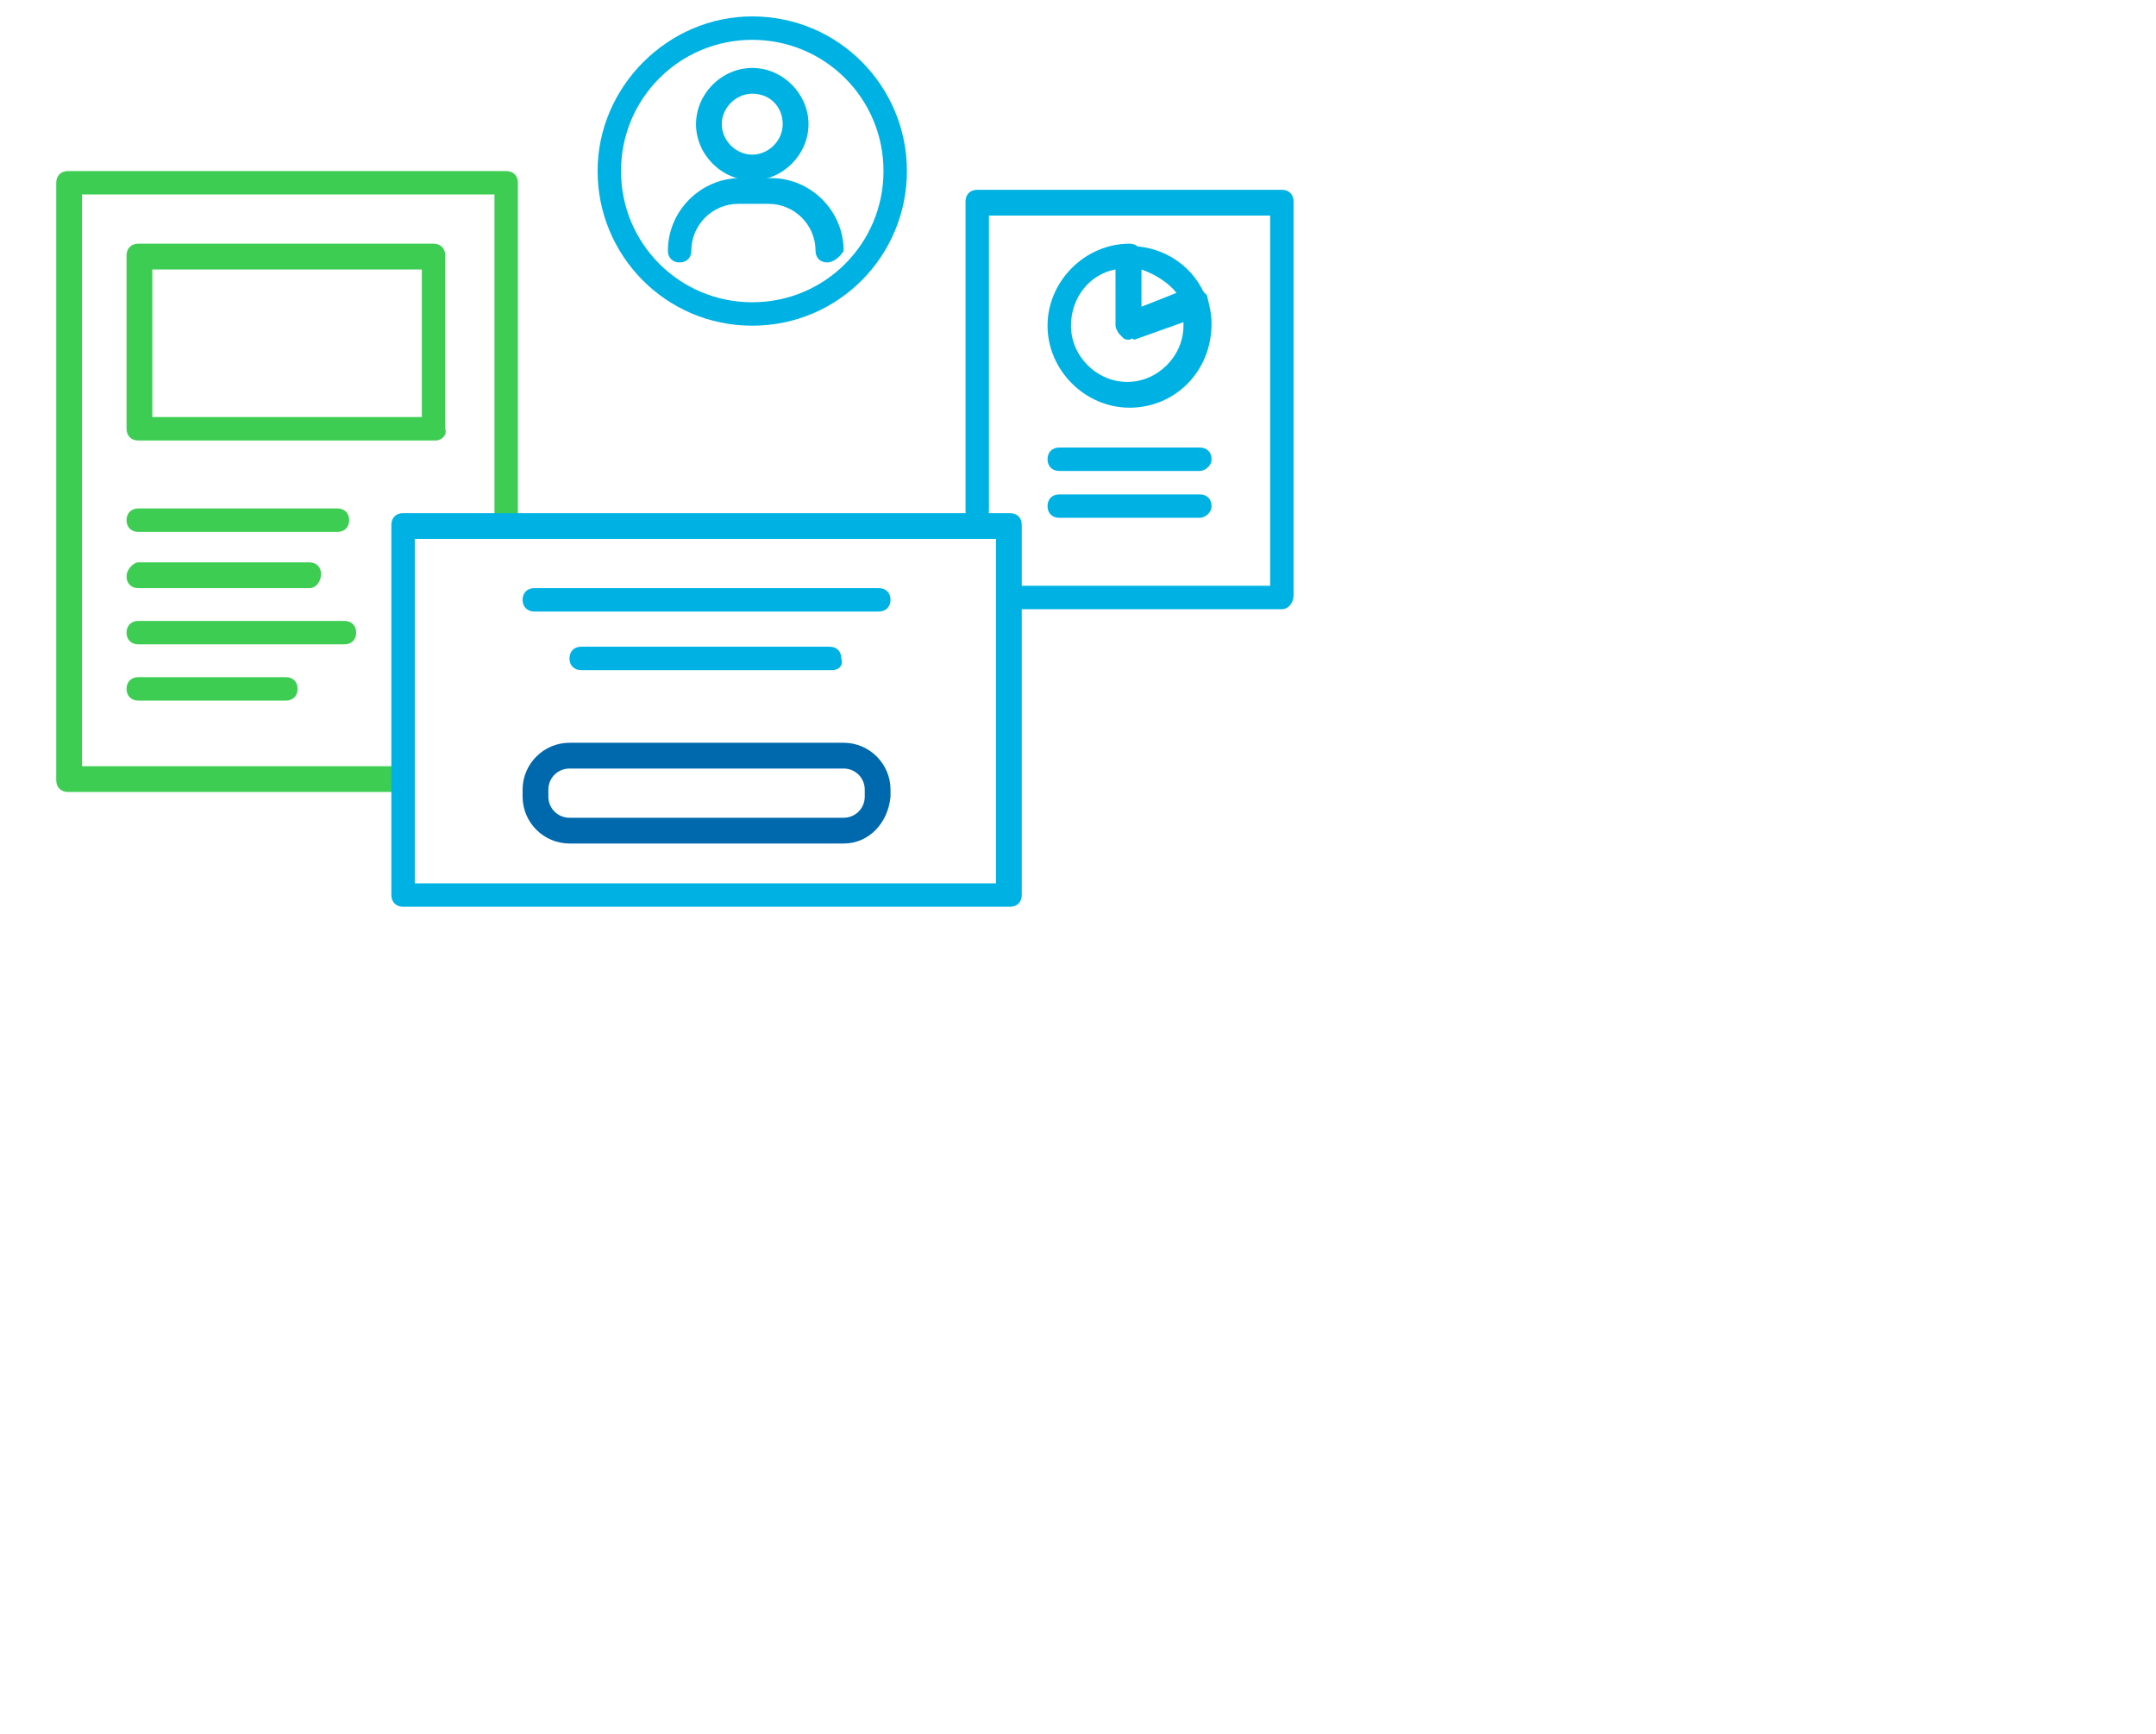<?xml version="1.0" encoding="utf-8"?>
<!-- Generator: Adobe Illustrator 28.1.0, SVG Export Plug-In . SVG Version: 6.00 Build 0)  -->
<svg version="1.1" id="Layer_1" xmlns="http://www.w3.org/2000/svg" xmlns:xlink="http://www.w3.org/1999/xlink" x="0px" y="0px"
	 viewBox="0 0 92 74" style="enable-background:new 0 0 92 74;" xml:space="preserve">
<style type="text/css">
	.st0{fill:#3DCD52;}
	.st1{fill:#0069AD;}
	.st2{fill:#00B2E3;}
</style>
<g>
	<g>
		<g>
			<path class="st0" d="M16.8,33.8H2.9c-0.3,0-0.5-0.2-0.5-0.5V7.8c0-0.3,0.2-0.5,0.5-0.5h18.7c0.3,0,0.5,0.2,0.5,0.5v14.5
				c0,0.3-0.2,0.5-0.5,0.5c-0.3,0-0.5-0.2-0.5-0.5V8.3H3.5v24.4h13.3c0.3,0,0.5,0.2,0.5,0.5S17.1,33.8,16.8,33.8z"/>
			<g>
				<path class="st1" d="M36,36H24.3c-1.1,0-2-0.9-2-2v-0.3c0-1.1,0.9-2,2-2H36c1.1,0,2,0.9,2,2V34C37.9,35.1,37.1,36,36,36z
					 M24.3,32.8c-0.5,0-0.9,0.4-0.9,0.9V34c0,0.5,0.4,0.9,0.9,0.9H36c0.5,0,0.9-0.4,0.9-0.9v-0.3c0-0.5-0.4-0.9-0.9-0.9H24.3z"/>
				<path class="st2" d="M43.1,38.7H17.2c-0.3,0-0.5-0.2-0.5-0.5V22.4c0-0.3,0.2-0.5,0.5-0.5h25.9c0.3,0,0.5,0.2,0.5,0.5v15.8
					C43.6,38.5,43.4,38.7,43.1,38.7z M17.7,37.7h24.8V23H17.7V37.7z"/>
				<path class="st2" d="M37.5,26.1H22.8c-0.3,0-0.5-0.2-0.5-0.5s0.2-0.5,0.5-0.5h14.7c0.3,0,0.5,0.2,0.5,0.5S37.8,26.1,37.5,26.1z"
					/>
				<path class="st2" d="M35.5,28.6H24.8c-0.3,0-0.5-0.2-0.5-0.5c0-0.3,0.2-0.5,0.5-0.5h10.6c0.3,0,0.5,0.2,0.5,0.5
					C36,28.4,35.8,28.6,35.5,28.6z"/>
			</g>
			<path class="st0" d="M18.6,18.8H5.9c-0.3,0-0.5-0.2-0.5-0.5v-7.4c0-0.3,0.2-0.5,0.5-0.5h12.6c0.3,0,0.5,0.2,0.5,0.5v7.4
				C19.1,18.6,18.8,18.8,18.6,18.8z M6.5,17.8H18v-6.3H6.5V17.8z"/>
			<path class="st0" d="M14.4,22.7H5.9c-0.3,0-0.5-0.2-0.5-0.5s0.2-0.5,0.5-0.5h8.5c0.3,0,0.5,0.2,0.5,0.5S14.7,22.7,14.4,22.7z"/>
			<path class="st0" d="M13.2,25.1H5.9c-0.3,0-0.5-0.2-0.5-0.5S5.7,24,5.9,24h7.3c0.3,0,0.5,0.2,0.5,0.5S13.5,25.1,13.2,25.1z"/>
			<path class="st0" d="M14.7,27.5H5.9c-0.3,0-0.5-0.2-0.5-0.5s0.2-0.5,0.5-0.5h8.8c0.3,0,0.5,0.2,0.5,0.5S15,27.5,14.7,27.5z"/>
			<path class="st0" d="M12.2,29.9H5.9c-0.3,0-0.5-0.2-0.5-0.5s0.2-0.5,0.5-0.5h6.3c0.3,0,0.5,0.2,0.5,0.5S12.5,29.9,12.2,29.9z"/>
		</g>
		<g>
			<path class="st2" d="M54.7,26H43.1c-0.3,0-0.5-0.2-0.5-0.5s0.2-0.5,0.5-0.5h11.1V9.2H42.2v12.6c0,0.3-0.2,0.5-0.5,0.5
				s-0.5-0.2-0.5-0.5V8.6c0-0.3,0.2-0.5,0.5-0.5h13c0.3,0,0.5,0.2,0.5,0.5v16.8C55.2,25.7,55,26,54.7,26z"/>
			<g>
				<g>
					<path class="st2" d="M48.2,17.4c-1.9,0-3.5-1.6-3.5-3.5s1.6-3.5,3.5-3.5c0.3,0,0.5,0.2,0.5,0.5v2.2l2.1-0.8c0.1,0,0.3,0,0.4,0
						c0.1,0.1,0.2,0.2,0.3,0.3c0.1,0.4,0.2,0.8,0.2,1.2C51.7,15.9,50.1,17.4,48.2,17.4z M47.6,11.5c-1.1,0.2-1.9,1.2-1.9,2.4
						c0,1.3,1.1,2.4,2.4,2.4c1.3,0,2.4-1.1,2.4-2.4c0-0.1,0-0.2,0-0.3l-2.2,0.8c-0.2,0.1-0.3,0-0.5-0.1c-0.1-0.1-0.2-0.3-0.2-0.4
						V11.5z"/>
					<path class="st2" d="M48.2,14.5c-0.1,0-0.2,0-0.3-0.1c-0.1-0.1-0.2-0.3-0.2-0.4v-3c0-0.3,0.2-0.5,0.5-0.5
						c1.5,0,2.8,0.9,3.3,2.3c0,0.1,0,0.3,0,0.4c-0.1,0.1-0.2,0.2-0.3,0.3l-2.8,1C48.3,14.4,48.2,14.5,48.2,14.5z M48.7,11.5v1.6
						l1.5-0.6C49.9,12.1,49.3,11.7,48.7,11.5z"/>
				</g>
				<path class="st2" d="M51.2,20.1h-6c-0.3,0-0.5-0.2-0.5-0.5s0.2-0.5,0.5-0.5h6c0.3,0,0.5,0.2,0.5,0.5S51.4,20.1,51.2,20.1z"/>
				<path class="st2" d="M51.2,22.1h-6c-0.3,0-0.5-0.2-0.5-0.5s0.2-0.5,0.5-0.5h6c0.3,0,0.5,0.2,0.5,0.5S51.4,22.1,51.2,22.1z"/>
			</g>
		</g>
	</g>
	<g>
		<path class="st2" d="M32.1,13.9c-3.7,0-6.6-3-6.6-6.6s3-6.6,6.6-6.6c3.7,0,6.6,3,6.6,6.6S35.8,13.9,32.1,13.9z M32.1,1.7
			c-3.1,0-5.6,2.5-5.6,5.6c0,3.1,2.5,5.6,5.6,5.6s5.6-2.5,5.6-5.6C37.7,4.2,35.2,1.7,32.1,1.7z"/>
		<g>
			<path class="st2" d="M32.1,7.7c-1.3,0-2.4-1.1-2.4-2.4s1.1-2.4,2.4-2.4s2.4,1.1,2.4,2.4S33.4,7.7,32.1,7.7z M32.1,4
				c-0.7,0-1.3,0.6-1.3,1.3s0.6,1.3,1.3,1.3c0.7,0,1.3-0.6,1.3-1.3S32.9,4,32.1,4z"/>
			<path class="st2" d="M35.3,11.2c-0.3,0-0.5-0.2-0.5-0.5c0-1.1-0.9-2-2-2h-1.3c-1.1,0-2,0.9-2,2c0,0.3-0.2,0.5-0.5,0.5
				c-0.3,0-0.5-0.2-0.5-0.5c0-1.7,1.4-3.1,3.1-3.1h1.3c1.7,0,3.1,1.4,3.1,3.1C35.9,10.9,35.6,11.2,35.3,11.2z"/>
		</g>
	</g>
</g>
</svg>
